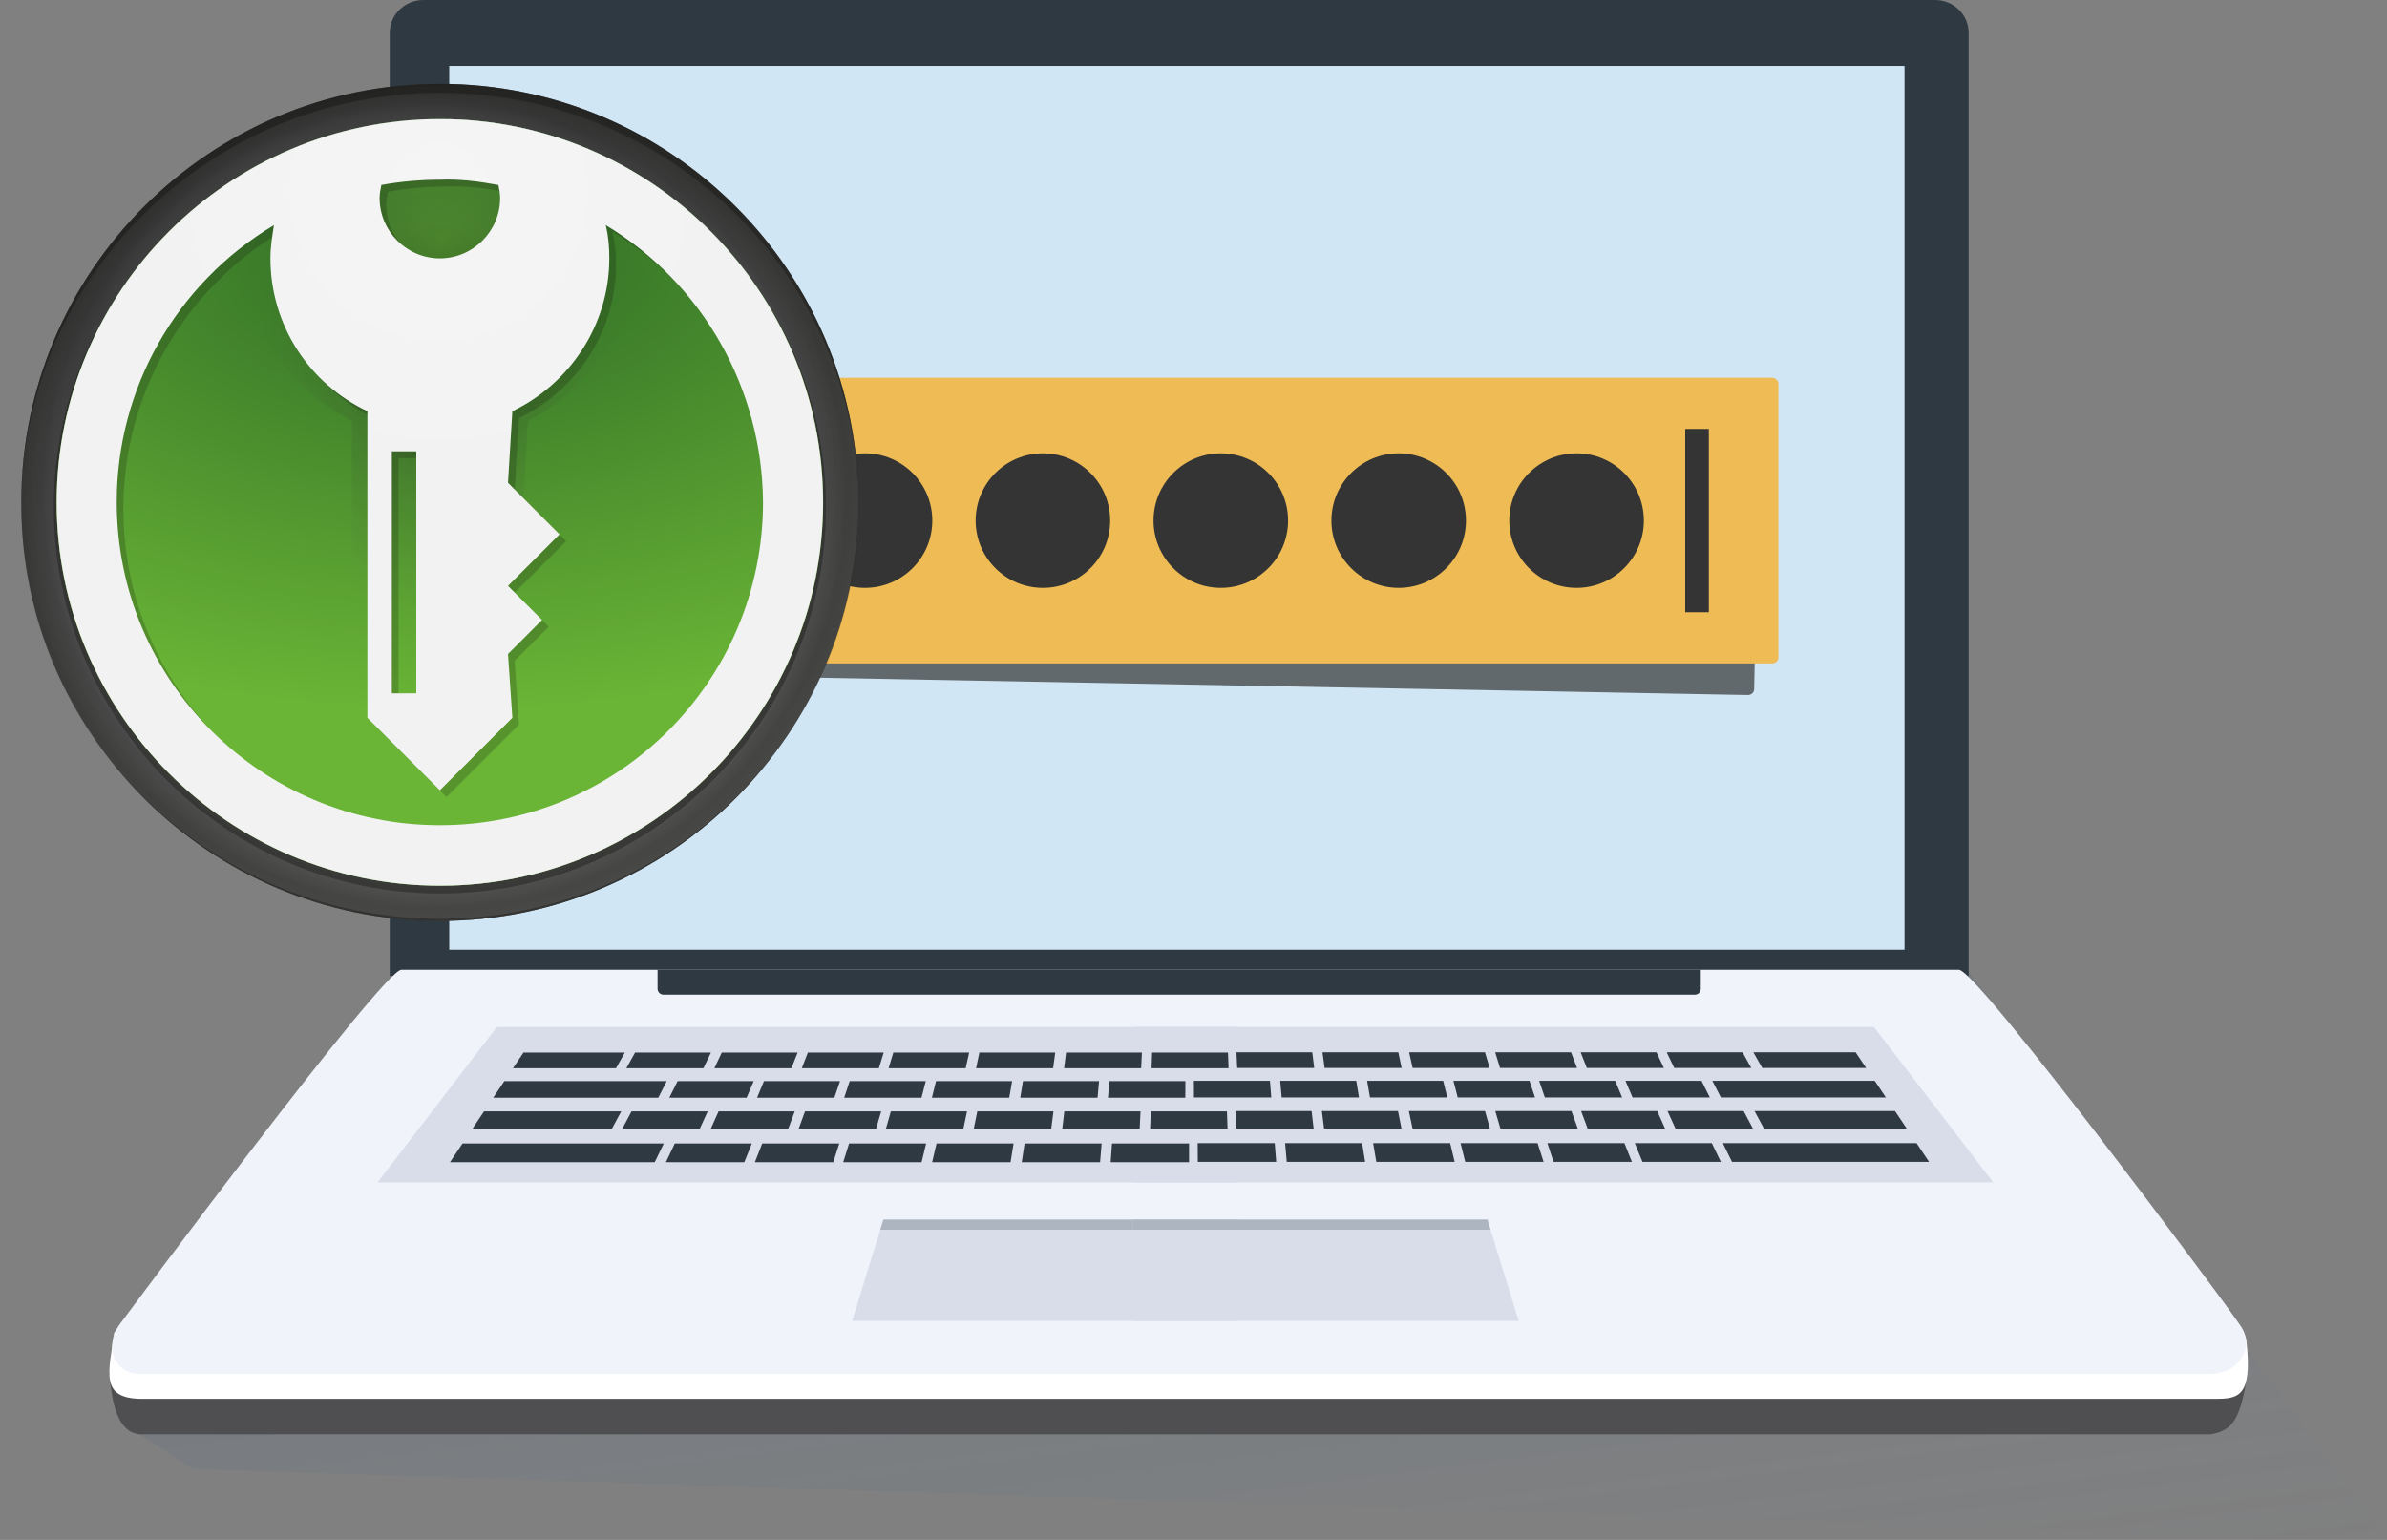 <?xml version="1.0" encoding="UTF-8"?><svg xmlns="http://www.w3.org/2000/svg" xmlns:xlink="http://www.w3.org/1999/xlink" viewBox="0 0 798.306 515.043"><rect x="0" y="0" width="798.306" height="515.043" fill="#808080" stroke="none"/><defs><linearGradient id="b" x1="438.101" y1="624.656" x2="399.702" y2="317.752" gradientUnits="userSpaceOnUse"><stop offset=".21" stop-color="#3a81bb" stop-opacity="0"/><stop offset=".7" stop-color="#1f4d82"/></linearGradient><linearGradient id="d" x1="147.109" y1="13.298" x2="147.109" y2="293.265" gradientUnits="userSpaceOnUse"><stop offset="0" stop-color="#414141"/><stop offset=".196" stop-color="#3e3e3e"/><stop offset="1" stop-color="#3a3a3a"/></linearGradient><radialGradient id="f" cx="45.877" cy="5.285" fx="45.877" fy="5.285" r="476.344" gradientTransform="translate(122.076 141.451) scale(.354)" gradientUnits="userSpaceOnUse"><stop offset=".673" stop-color="#fcfcfc" stop-opacity="0"/><stop offset="1" stop-color="#fcfcfc"/></radialGradient><radialGradient id="h" cx="65.06" cy="68.031" fx="65.06" fy="68.031" r="396.25" gradientTransform="translate(122.076 141.451) scale(.354)" gradientUnits="userSpaceOnUse"><stop offset=".109" stop-color="#0f0f0d" stop-opacity="0"/><stop offset=".886" stop-color="#414141" stop-opacity="0"/><stop offset=".934" stop-color="#1e1e1d" stop-opacity=".684"/><stop offset=".987" stop-color="#0f0f0d"/></radialGradient><radialGradient id="l" cx="78.266" cy="-169.562" fx="78.266" fy="-169.562" r="769.648" gradientTransform="translate(122.076 116.068) scale(.354 .203)" gradientUnits="userSpaceOnUse"><stop offset="0" stop-color="#2e6b26"/><stop offset="1" stop-color="#6ab536"/></radialGradient><radialGradient id="n" cx="72.508" cy="-173.62" fx="72.508" fy="-173.62" r="150.31" gradientTransform="translate(122.076 141.451) scale(.354)" gradientUnits="userSpaceOnUse"><stop offset="0" stop-color="#6ab536"/><stop offset="1" stop-color="#2e6b26"/></radialGradient><radialGradient id="p" cx="51.442" cy="-74.126" fx="51.442" fy="-74.126" r="222.008" gradientTransform="translate(129.652 152.141) scale(.336 .557)" gradientUnits="userSpaceOnUse"><stop offset="0" stop-color="#000"/><stop offset=".784" stop-color="#4f4f4f" stop-opacity="0"/></radialGradient><radialGradient id="s" cx="69.307" cy="-218.799" fx="69.307" fy="-218.799" r="513.756" gradientTransform="translate(122.076 141.451) scale(.354)" gradientUnits="userSpaceOnUse"><stop offset="0" stop-color="#f5f5f5"/><stop offset=".548" stop-color="#f2f2f2"/></radialGradient></defs><g style="isolation:isolate;"><g id="a"><polygon points="798.306 515.043 64.615 491.354 46.009 479.403 657.932 324.339 798.306 515.043" style="fill:url(#b); opacity:.1;"/><g><path d="m658.375,326.432V10.886c0-5.987-5.051-10.886-11.224-10.886H141.573c-6.173,0-11.224,4.899-11.224,10.886v315.546h528.026Z" style="fill:#2f3942;"/><rect x="150.245" y="22.046" width="486.702" height="295.596" style="fill:#d0e6f4;"/><path d="m655.12,344.539H134.237c-6.173,0-97.623,114.237-97.623,114.237.631,10.342,2.707,20.572,10.385,20.952h692.3c7.696-1.203,9.961-5.685,12.208-19.3,1.472-8.921-90.213-115.889-96.386-115.889Z" style="fill:#4f4f51;"/><path d="m655.12,332.664H134.237c-6.173,0-96.019,113.036-96.019,113.036-1.909,13.47-4.766,21.891,8.78,22.152h692.3c8.734,0,14.313.544,11.93-19.78-1.053-8.98-89.934-115.409-96.108-115.409Z" style="fill:#fff;"/><path d="m655.12,324.339H134.237c-6.173,0-93.509,117.654-93.509,117.654-6.459,8.09-2.662,17.535,6.271,17.535h692.3c8.734,0,15.158-8.27,10.204-15.833-4.954-7.564-88.209-119.356-94.382-119.356Z" style="fill:#f1f3fb;"/><path d="m219.915,324.339h348.893v6.373c0,1.077-.874,1.952-1.952,1.952H221.867c-1.077,0-1.952-.874-1.952-1.952v-6.373h0Z" style="fill:#2f3942;"/><polygon points="413.93 395.466 126.267 395.466 166.185 343.481 413.93 343.481 413.93 395.466" style="fill:#d9dce9;"/><polygon points="413.93 441.801 284.989 441.801 295.443 407.898 413.93 407.898 413.93 441.801" style="fill:#d9dce9;"/><polygon points="294.398 411.288 413.93 411.288 413.93 407.898 295.443 407.898 294.398 411.288" style="fill:#acb5c0;"/><polygon points="378.961 395.466 666.624 395.466 626.706 343.481 378.961 343.481 378.961 395.466" style="fill:#d9dce9;"/><polygon points="378.961 441.801 507.902 441.801 497.447 407.898 378.961 407.898 378.961 441.801" style="fill:#d9dce9;"/><polygon points="498.493 411.288 378.961 411.288 378.961 407.898 497.447 407.898 498.493 411.288" style="fill:#acb5c0;"/><g><polygon points="208.668 367.144 220.15 367.144 220.247 366.955 221.582 364.346 222.991 361.592 211.691 361.592 197.547 361.592 168.672 361.592 166.825 364.346 165.076 366.955 164.949 367.144 194.293 367.144 208.668 367.144" style="fill:#2f3942;"/><polygon points="249.778 366.955 250.89 364.346 252.065 361.592 226.621 361.592 225.241 364.346 223.934 366.955 223.84 367.144 249.697 367.144 249.778 366.955" style="fill:#2f3942;"/><polygon points="279.106 366.955 279.998 364.346 280.94 361.592 255.496 361.592 254.349 364.346 253.262 366.955 253.183 367.144 279.041 367.144 279.106 366.955" style="fill:#2f3942;"/><polygon points="308.231 366.955 308.904 364.346 309.615 361.592 284.171 361.592 283.255 364.346 282.388 366.955 282.325 367.144 308.182 367.144 308.231 366.955" style="fill:#2f3942;"/><polygon points="337.559 366.955 338.012 364.346 338.49 361.592 313.046 361.592 312.363 364.346 311.716 366.955 311.668 367.144 337.526 367.144 337.559 366.955" style="fill:#2f3942;"/><polygon points="367.089 366.955 367.32 364.346 367.565 361.592 342.12 361.592 341.671 364.346 341.246 366.955 341.215 367.144 367.072 367.144 367.089 366.955" style="fill:#2f3942;"/><polygon points="396.417 366.955 396.428 364.346 396.44 361.592 370.995 361.592 370.779 364.346 370.574 366.955 370.559 367.144 396.416 367.144 396.417 366.955" style="fill:#2f3942;"/><polygon points="425.144 366.86 424.939 364.253 424.722 361.5 399.285 361.5 399.296 364.253 399.307 366.86 399.308 367.049 425.158 367.049 425.144 366.86" style="fill:#2f3942;"/><polygon points="454.463 366.86 454.038 364.253 453.589 361.5 428.152 361.5 428.396 364.253 428.627 366.86 428.644 367.049 454.494 367.049 454.463 366.86" style="fill:#2f3942;"/><polygon points="483.986 366.86 483.339 364.253 482.656 361.5 457.219 361.5 457.697 364.253 458.149 366.86 458.182 367.049 484.033 367.049 483.986 366.86" style="fill:#2f3942;"/><polygon points="513.306 366.86 512.438 364.253 511.523 361.5 486.086 361.5 486.796 364.253 487.469 366.86 487.518 367.049 513.369 367.049 513.306 366.86" style="fill:#2f3942;"/><polygon points="542.423 366.86 541.337 364.253 540.191 361.5 514.753 361.5 515.695 364.253 516.587 366.86 516.651 367.049 542.502 367.049 542.423 366.86" style="fill:#2f3942;"/><polygon points="544.794 364.253 545.907 366.86 545.987 367.049 571.838 367.049 571.743 366.86 570.437 364.253 569.058 361.5 543.621 361.5 544.794 364.253" style="fill:#2f3942;"/><polygon points="589.673 361.5 572.687 361.5 574.095 364.253 575.429 366.86 575.526 367.049 592.787 367.049 601.376 367.049 630.712 367.049 630.585 366.86 628.837 364.253 626.992 361.5 598.125 361.5 589.673 361.5" style="fill:#2f3942;"/><polygon points="204.705 377.393 206.199 374.626 207.776 371.706 161.89 371.706 159.933 374.626 158.077 377.393 157.942 377.594 204.596 377.594 204.705 377.393" style="fill:#2f3942;"/><polygon points="209.662 374.626 208.195 377.393 208.088 377.594 233.989 377.594 234.081 377.393 235.348 374.626 236.685 371.706 211.211 371.706 209.662 374.626" style="fill:#2f3942;"/><polygon points="263.66 377.393 264.698 374.626 265.794 371.706 240.32 371.706 239.012 374.626 237.774 377.393 237.684 377.594 263.584 377.594 263.66 377.393" style="fill:#2f3942;"/><polygon points="293.036 377.393 293.847 374.626 294.703 371.706 269.228 371.706 268.161 374.626 267.15 377.393 267.076 377.594 292.977 377.594 293.036 377.393" style="fill:#2f3942;"/><polygon points="322.209 377.393 322.794 374.626 323.412 371.706 297.938 371.706 297.109 374.626 296.323 377.393 296.266 377.594 322.166 377.594 322.209 377.393" style="fill:#2f3942;"/><polygon points="351.585 377.393 351.943 374.626 352.321 371.706 326.847 371.706 326.257 374.626 325.699 377.393 325.659 377.594 351.559 377.594 351.585 377.393" style="fill:#2f3942;"/><polygon points="381.164 377.393 381.293 374.626 381.429 371.706 355.955 371.706 355.607 374.626 355.278 377.393 355.254 377.594 381.154 377.594 381.164 377.393" style="fill:#2f3942;"/><polygon points="410.54 377.393 410.442 374.626 410.338 371.706 384.864 371.706 384.756 374.626 384.654 377.393 384.647 377.594 410.547 377.594 410.54 377.393" style="fill:#2f3942;"/><polygon points="439.309 377.293 438.988 374.527 438.65 371.609 413.183 371.609 413.31 374.527 413.43 377.293 413.439 377.494 439.332 377.494 439.309 377.293" style="fill:#2f3942;"/><polygon points="468.677 377.293 468.129 374.527 467.551 371.609 442.084 371.609 442.451 374.527 442.798 377.293 442.824 377.494 468.717 377.494 468.677 377.293" style="fill:#2f3942;"/><polygon points="498.248 377.293 497.471 374.527 496.651 371.609 471.184 371.609 471.793 374.527 472.369 377.293 472.411 377.494 498.304 377.494 498.248 377.293" style="fill:#2f3942;"/><polygon points="527.615 377.293 526.611 374.527 525.552 371.609 500.085 371.609 500.933 374.527 501.737 377.293 501.795 377.494 527.688 377.494 527.615 377.293" style="fill:#2f3942;"/><polygon points="556.78 377.293 555.551 374.527 554.254 371.609 528.787 371.609 529.872 374.527 530.902 377.293 530.976 377.494 556.87 377.494 556.78 377.293" style="fill:#2f3942;"/><polygon points="559.013 374.527 560.269 377.293 560.361 377.494 586.254 377.494 586.148 377.293 584.692 374.527 583.155 371.609 557.688 371.609 559.013 374.527" style="fill:#2f3942;"/><polygon points="606.993 371.609 586.788 371.609 588.355 374.527 589.84 377.293 589.948 377.494 610.491 377.494 615.841 377.494 637.715 377.494 637.58 377.293 635.726 374.527 633.769 371.609 612.255 371.609 606.993 371.609" style="fill:#2f3942;"/><polygon points="196.23 382.437 154.695 382.437 152.616 385.538 150.644 388.479 150.501 388.692 192.752 388.692 207.325 388.692 218.967 388.692 219.07 388.479 220.496 385.538 222 382.437 210.556 382.437 196.23 382.437" style="fill:#2f3942;"/><polygon points="224.204 385.538 222.808 388.479 222.707 388.692 248.922 388.692 249.008 388.479 250.195 385.538 251.447 382.437 225.677 382.437 224.204 385.538" style="fill:#2f3942;"/><polygon points="253.7 385.538 252.541 388.479 252.457 388.692 278.671 388.692 278.74 388.479 279.691 385.538 280.693 382.437 254.922 382.437 253.7 385.538" style="fill:#2f3942;"/><polygon points="282.991 385.538 282.068 388.479 282.001 388.692 308.216 388.692 308.268 388.479 308.982 385.538 309.736 382.437 283.965 382.437 282.991 385.538" style="fill:#2f3942;"/><polygon points="312.486 385.538 311.8 388.479 311.75 388.692 337.965 388.692 338 388.479 338.477 385.538 338.981 382.437 313.21 382.437 312.486 385.538" style="fill:#2f3942;"/><polygon points="342.185 385.538 341.738 388.479 341.705 388.692 367.92 388.692 367.938 388.479 368.176 385.538 368.428 382.437 342.658 382.437 342.185 385.538" style="fill:#2f3942;"/><polygon points="371.681 385.538 371.47 388.479 371.455 388.692 397.67 388.692 397.67 388.479 397.671 385.538 397.673 382.437 371.903 382.437 371.681 385.538" style="fill:#2f3942;"/><polygon points="400.578 385.433 400.599 388.372 400.601 388.586 426.808 388.586 426.792 388.372 426.561 385.433 426.318 382.334 400.555 382.334 400.578 385.433" style="fill:#2f3942;"/><polygon points="430.064 385.433 430.323 388.372 430.342 388.586 456.549 388.586 456.515 388.372 456.048 385.433 455.555 382.334 429.791 382.334 430.064 385.433" style="fill:#2f3942;"/><polygon points="459.755 385.433 460.252 388.372 460.288 388.586 486.496 388.586 486.445 388.372 485.738 385.433 484.993 382.334 459.23 382.334 459.755 385.433" style="fill:#2f3942;"/><polygon points="489.241 385.433 489.976 388.372 490.029 388.586 516.237 388.586 516.168 388.372 515.225 385.433 514.23 382.334 488.467 382.334 489.241 385.433" style="fill:#2f3942;"/><polygon points="518.525 385.433 519.495 388.372 519.565 388.586 545.772 388.586 545.687 388.372 544.508 385.433 543.265 382.334 517.502 382.334 518.525 385.433" style="fill:#2f3942;"/><polygon points="548.011 385.433 549.218 388.372 549.306 388.586 575.513 388.586 575.41 388.372 573.995 385.433 572.502 382.334 546.739 382.334 548.011 385.433" style="fill:#2f3942;"/><polygon points="593.381 382.334 576.177 382.334 577.702 385.433 579.147 388.372 579.252 388.586 596.752 388.586 605.46 388.586 645.152 388.586 645.009 388.372 643.038 385.433 640.96 382.334 601.941 382.334 593.381 382.334" style="fill:#2f3942;"/><polygon points="206.1 357.108 207.5 354.645 208.979 352.043 175.074 352.043 173.33 354.645 171.678 357.108 171.558 357.287 205.998 357.287 206.1 357.108" style="fill:#2f3942;"/><polygon points="235.325 357.108 236.512 354.645 237.766 352.043 212.399 352.043 210.947 354.645 209.572 357.108 209.472 357.287 235.239 357.287 235.325 357.108" style="fill:#2f3942;"/><polygon points="264.752 357.108 265.724 354.645 266.751 352.043 241.385 352.043 240.16 354.645 238.999 357.108 238.915 357.287 264.682 357.287 264.752 357.108" style="fill:#2f3942;"/><polygon points="293.978 357.108 294.736 354.645 295.538 352.043 270.171 352.043 269.171 354.645 268.225 357.108 268.156 357.287 293.923 357.287 293.978 357.108" style="fill:#2f3942;"/><polygon points="323.001 357.108 323.548 354.645 324.125 352.043 298.759 352.043 297.983 354.645 297.248 357.108 297.195 357.287 322.962 357.287 323.001 357.108" style="fill:#2f3942;"/><polygon points="352.227 357.108 352.56 354.645 352.912 352.043 327.546 352.043 326.995 354.645 326.474 357.108 326.436 357.287 352.203 357.287 352.227 357.108" style="fill:#2f3942;"/><polygon points="381.654 357.108 381.772 354.645 381.897 352.043 356.531 352.043 356.207 354.645 355.901 357.108 355.879 357.287 381.645 357.287 381.654 357.108" style="fill:#2f3942;"/><polygon points="410.879 357.108 410.784 354.645 410.684 352.043 385.318 352.043 385.219 354.645 385.126 357.108 385.12 357.287 410.886 357.287 410.879 357.108" style="fill:#2f3942;"/><polygon points="439.502 357.019 439.198 354.557 438.877 351.957 413.517 351.957 413.639 354.557 413.755 357.019 413.764 357.197 439.524 357.197 439.502 357.019" style="fill:#2f3942;"/><polygon points="468.719 357.019 468.202 354.557 467.656 351.957 442.296 351.957 442.644 354.557 442.973 357.019 442.997 357.197 468.757 357.197 468.719 357.019" style="fill:#2f3942;"/><polygon points="498.139 357.019 497.407 354.557 496.634 351.957 471.274 351.957 471.848 354.557 472.392 357.019 472.432 357.197 498.192 357.197 498.139 357.019" style="fill:#2f3942;"/><polygon points="527.356 357.019 526.411 354.557 525.413 351.957 500.053 351.957 500.853 354.557 501.61 357.019 501.665 357.197 527.425 357.197 527.356 357.019" style="fill:#2f3942;"/><polygon points="556.372 357.019 555.215 354.557 553.993 351.957 528.633 351.957 529.657 354.557 530.626 357.019 530.696 357.197 556.456 357.197 556.372 357.019" style="fill:#2f3942;"/><polygon points="585.59 357.019 584.219 354.557 582.772 351.957 557.412 351.957 558.661 354.557 559.844 357.019 559.929 357.197 585.689 357.197 585.59 357.019" style="fill:#2f3942;"/><polygon points="611.75 351.957 606.51 351.957 586.39 351.957 587.866 354.557 589.263 357.019 589.364 357.197 609.802 357.197 615.124 357.197 624.106 357.197 623.987 357.019 622.336 354.557 620.592 351.957 611.75 351.957" style="fill:#2f3942;"/></g></g><g><path d="m584.554,232.452l-357.459-6.645c-1.136-.021-2.047-.94-2.025-2.041l1.809-91.51c.022-1.101.969-1.985,2.105-1.964l357.459,6.645c1.136.021,2.047.94,2.025,2.041l-1.809,91.51c-.022,1.101-.969,1.985-2.105,1.964Z" style="fill:#333433; opacity:.7;"/><rect x="233.103" y="126.347" width="361.655" height="95.532" rx="2.034" ry="2.034" style="fill:#efbb54;"/><g><circle cx="289.3" cy="174.113" r="22.5" style="fill:#333433;"/><circle cx="348.792" cy="174.113" r="22.5" style="fill:#333433;"/><circle cx="408.284" cy="174.113" r="22.5" style="fill:#333433;"/><circle cx="467.776" cy="174.113" r="22.5" style="fill:#333433;"/><circle cx="527.268" cy="174.113" r="22.5" style="fill:#333433;"/></g><rect x="563.606" y="143.457" width="7.896" height="61.313" style="fill:#333433;"/></g></g><g id="c"><rect y="20.916" width="294.218" height="294.218" style="fill:none;"/><path id="e" d="m147.109,308.009c-77.188,0-139.984-62.797-139.984-139.983S69.921,28.041,147.109,28.041s139.983,62.796,139.983,139.983-62.796,139.983-139.983,139.983Zm0-268.189c-70.662,0-128.149,57.513-128.149,128.205s57.487,128.205,128.149,128.205,128.149-57.513,128.149-128.205S217.771,39.82,147.109,39.82Z" style="fill:url(#d);"/><path id="g" d="m147.109,28.096C69.951,28.096,7.18,90.868,7.18,168.025s62.772,139.929,139.929,139.929,139.929-62.772,139.929-139.929S224.266,28.096,147.109,28.096Z" style="fill:url(#f); mix-blend-mode:lighten; opacity:.32;"/><path id="i" d="m147.109,308.009c-77.188,0-139.984-62.797-139.984-139.983S69.921,28.041,147.109,28.041s139.983,62.796,139.983,139.983-62.796,139.983-139.983,139.983Zm0-268.189c-70.662,0-128.149,57.513-128.149,128.205s57.487,128.205,128.149,128.205,128.149-57.513,128.149-128.205S217.771,39.82,147.109,39.82Z" style="fill:url(#h); opacity:.44;"/><path id="j" d="m147.109,40.57c-71.206,0-129.136,57.93-129.136,129.136s57.93,129.136,129.136,129.136,129.136-57.931,129.136-129.136S218.315,40.57,147.109,40.57Z" style="fill:rgba(15,15,13,.35);"/><path id="k" d="m147.109,308.009c-77.188,0-139.984-62.797-139.984-139.983S69.921,28.041,147.109,28.041s139.983,62.796,139.983,139.983-62.796,139.983-139.983,139.983Zm0-276.971C69.922,31.037,7.125,92.998,7.125,169.159s62.797,138.121,139.984,138.121,139.983-61.962,139.983-138.121S224.296,31.037,147.109,31.037Z" style="fill:#0f0f0d; opacity:.35;"/><path id="m" d="m147.109,39.82c-70.693,0-128.206,57.513-128.206,128.205s57.513,128.205,128.206,128.205,128.205-57.513,128.205-128.205S217.802,39.82,147.109,39.82Z" style="fill:url(#l);"/><path id="o" d="m147.109,50.479c-21.057,0-38.188,17.131-38.188,38.188s17.131,38.188,38.188,38.188,38.187-17.131,38.187-38.188-17.131-38.188-38.187-38.188Z" style="fill:url(#n); mix-blend-mode:lighten; opacity:.7;"/><path id="q" d="m79.731,58.531c-.006.044-.012.087-.018.131-.167.031-.169-.008.018-.131Zm96.811,82.289l-1.773,31.679,20.922,22.794-20.922,22.794,13.83,15.067-13.83,15.067,1.773,31.421h-58.867v-138.822c-23.405-11.976-39.363-37.861-39.363-67.609,0-4.978.697-9.578,1.4-14.55,2.539-.478,43.598-17.687,43.598-17.687-.341,1.86,47.937,1.86,47.596,0,0,0,39.668,17.069,43.648,17.906,1.007,4.888,1.35,9.427,1.35,14.331,0,29.748-16.312,55.632-39.363,67.609Zm37.944-82.29c.025.117.044.232.069.35.436.092.451-.008-.069-.35Z" style="fill:url(#p); mix-blend-mode:multiply; opacity:.3;"/><path id="r" d="m78.418,251.767c-22.751-19.786-37.154-48.953-37.154-81.592,0-37.979,19.862-73.036,52.575-92.61-.584,3.798-1.168,7.304-1.168,11.101,0,22.495,13.144,42.069,32.421,51.125v102.543l24.243,24.248,24.243-24.248-1.46-21.326,11.391-11.394-11.391-11.394,17.233-17.236-17.233-17.236,1.46-23.956c18.985-9.056,32.421-28.63,32.421-51.125,0-3.798-.292-7.304-1.168-11.101,11.87,7.167,22.049,16.416,30.208,27.117-19.731-27.098-51.785-44.727-87.982-44.727-59.972,0-108.59,48.385-108.59,108.071,0,33.773,15.57,63.924,39.951,83.742Zm63.03-17.613h-8.178v-80.924h8.178v80.924Zm-11.683-170.028c6.426-1.169,13.144-1.753,19.57-1.753,6.718-.292,13.144.584,19.57,1.753.292,1.461.584,2.921.584,4.382,0,11.101-9.055,20.158-20.154,20.158s-20.154-9.056-20.154-20.158c0-1.461.292-2.921.584-4.382Z" style="fill:#0f0f0d; mix-blend-mode:multiply; opacity:.2;"/><path id="t" d="m147.109,39.82c-70.662,0-128.149,57.513-128.149,128.205s57.487,128.205,128.149,128.205,128.149-57.513,128.149-128.205S217.771,39.82,147.109,39.82Zm-19.57,22.039c6.426-1.169,13.144-1.753,19.57-1.753,6.718-.292,13.144.584,19.57,1.753.292,1.461.584,2.921.584,4.382,0,11.101-9.055,20.158-20.154,20.158s-20.154-9.056-20.154-20.158c0-1.461.292-2.921.584-4.382Zm11.683,89.104v80.924h-8.178v-80.924h8.178Zm7.886,125.038c-59.585,0-108.071-48.204-108.071-108.093,0-37.979,19.862-73.036,52.575-92.61-.584,3.798-1.168,7.304-1.168,11.101,0,22.495,13.144,42.069,32.421,51.125v102.543l24.243,24.248,24.243-24.248-1.46-21.326,11.391-11.394-11.391-11.394,17.233-17.236-17.233-17.236,1.46-23.956c18.985-9.056,32.421-28.63,32.421-51.125,0-3.798-.292-7.304-1.168-11.101,32.421,19.574,52.283,54.631,52.575,92.61,0,59.597-48.194,108.093-108.071,108.093Z" style="fill:url(#s);"/></g></g></svg>